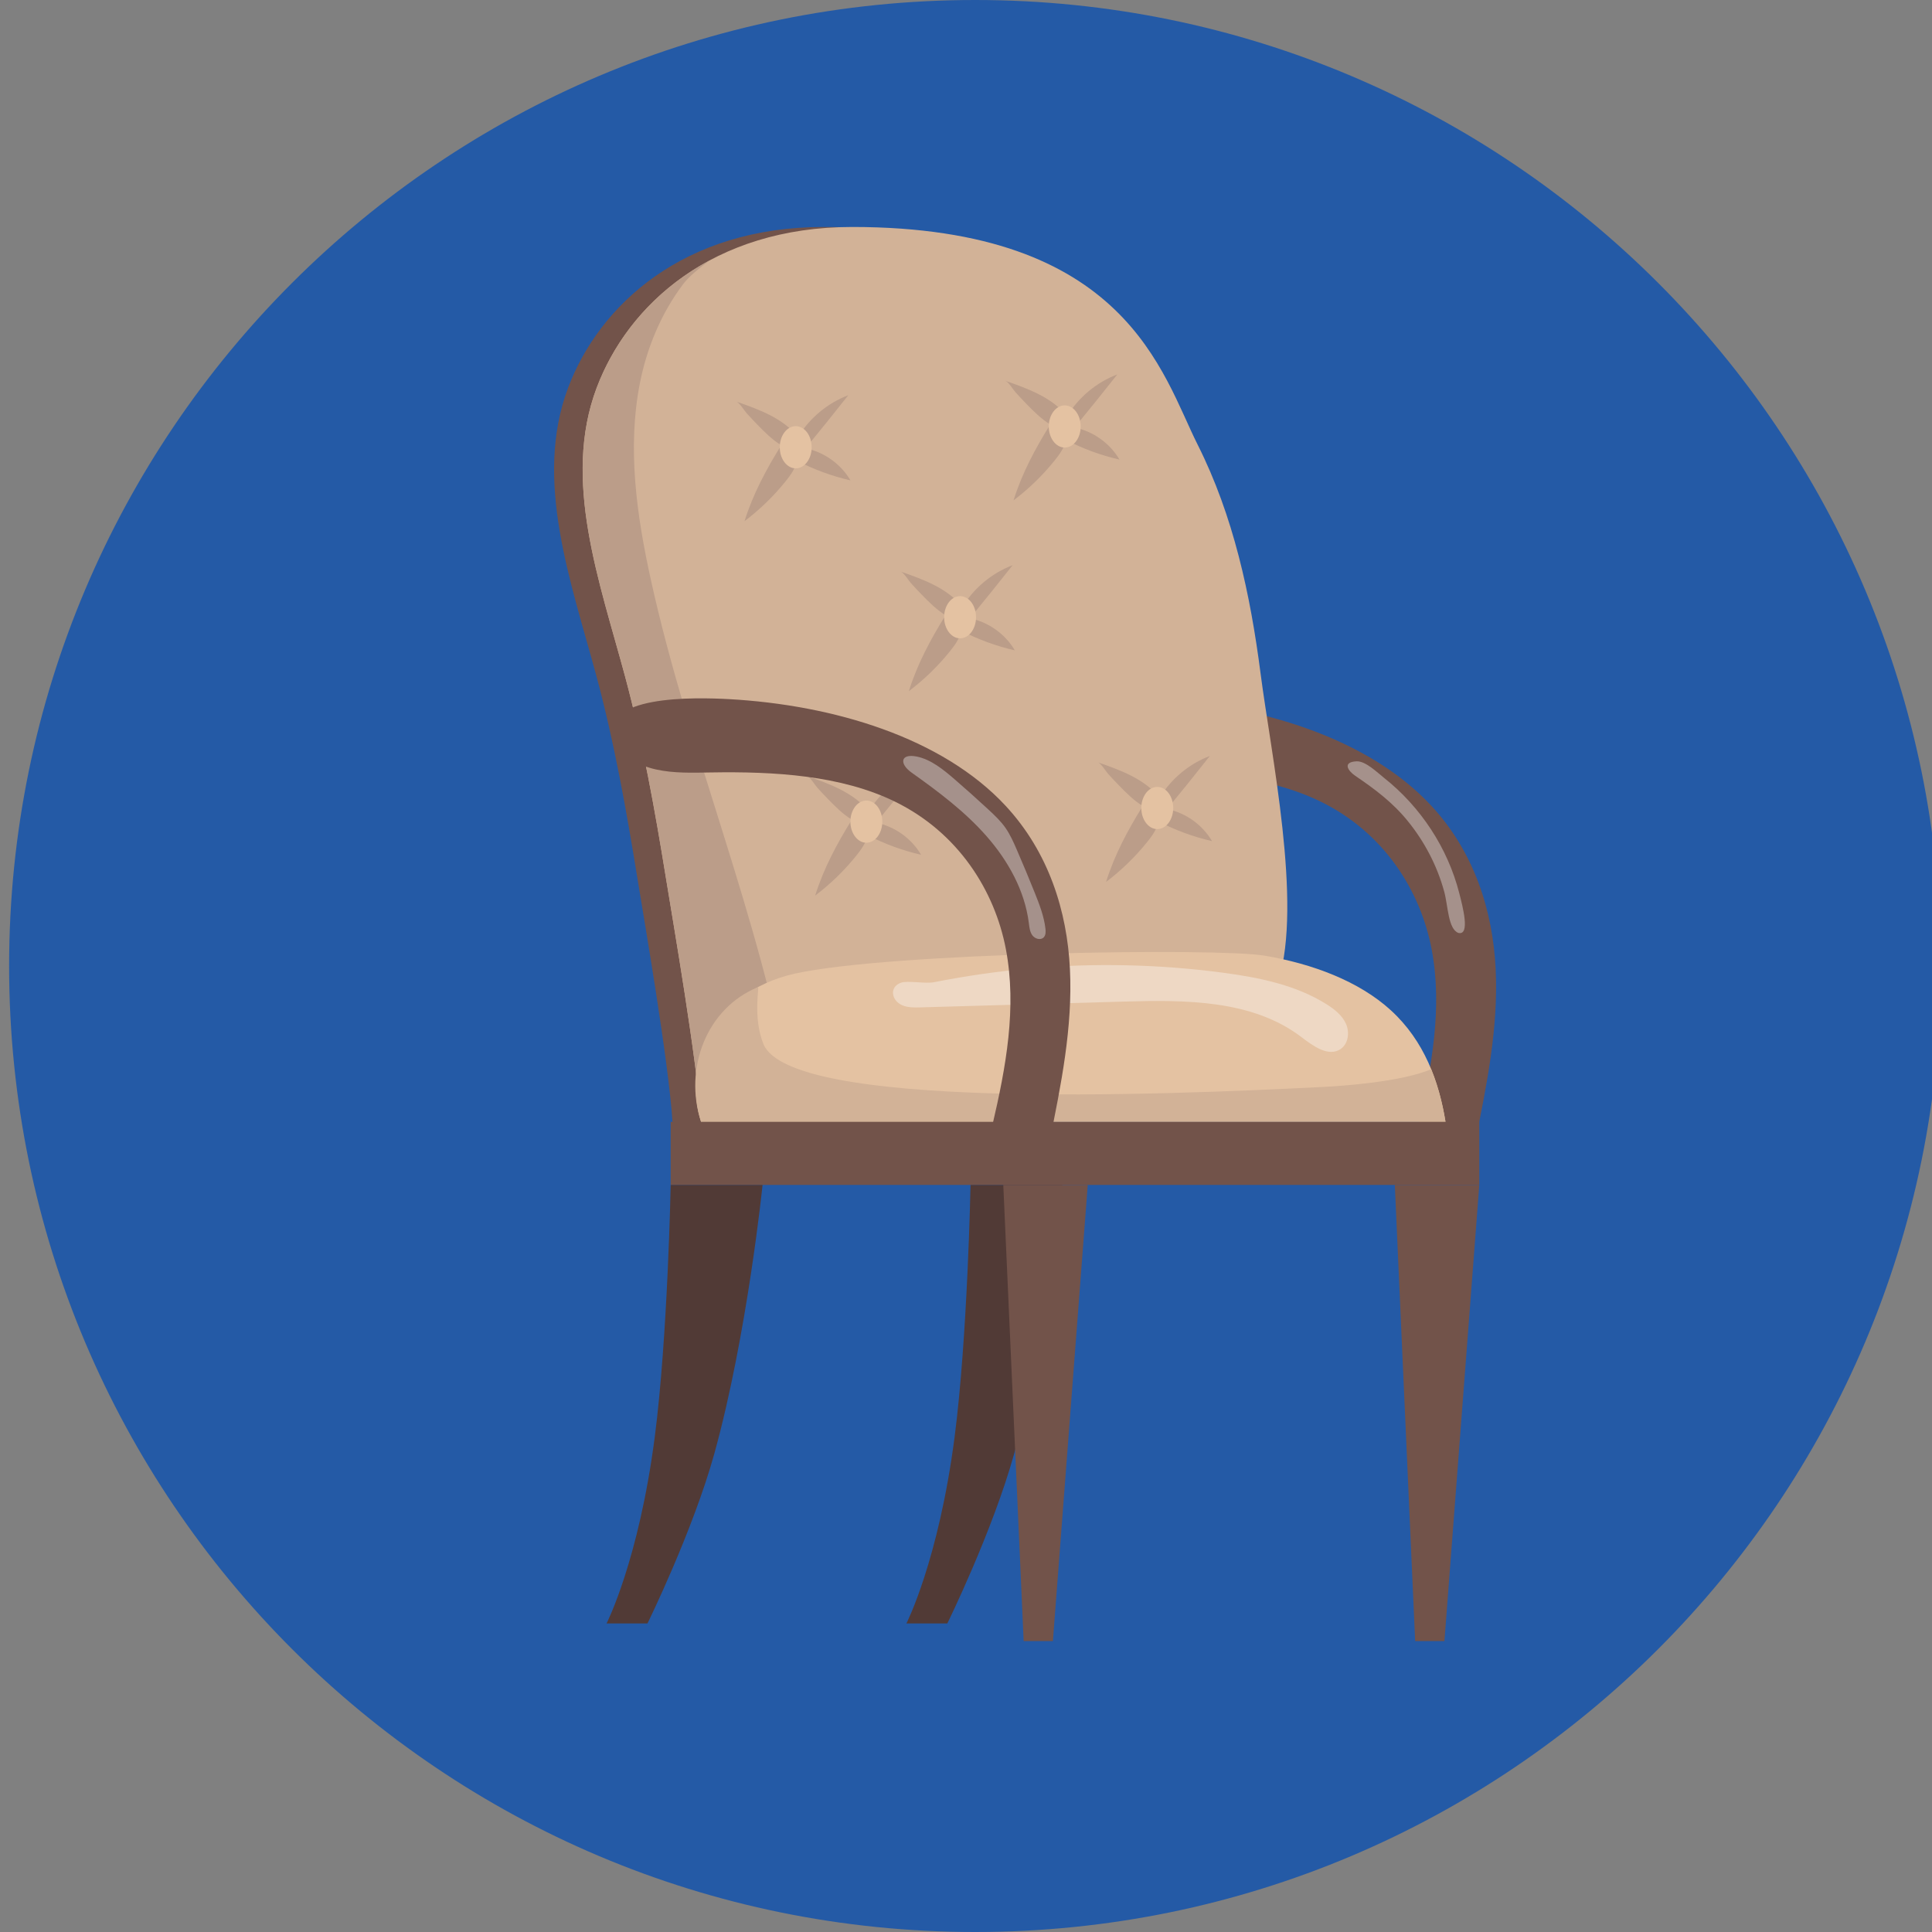 <?xml version="1.0" encoding="utf-8"?>
<!-- Generator: Adobe Illustrator 25.2.3, SVG Export Plug-In . SVG Version: 6.00 Build 0)  -->
<svg version="1.1" id="Capa_1" xmlns="http://www.w3.org/2000/svg" xmlns:xlink="http://www.w3.org/1999/xlink" x="0px" y="0px"
	 viewBox="0 0 500 500" style="enable-background:new 0 0 500 500;" xml:space="preserve">
<rect x="0" y="0" width="500" height="500" fill="#808080" stroke="none"/>
<style type="text/css">
	.st0{fill:#245AA6;}
	.st1{fill:#72534A;}
	.st2{fill:#D2B297;}
	.st3{fill:#BB9D89;}
	.st4{fill:#E4C2A2;}
	.st5{fill:#513A36;}
	.st6{opacity:0.36;fill:#FFFFFF;}
</style>
<path class="st0" d="M502.36,250c0,138.07-111.93,250-250,250c-138.07,0-250-111.93-250-250c0-138.07,111.93-250,250-250
	C390.43,0,502.36,111.93,502.36,250"/>
<g>
	<path class="st1" d="M269.45,192.08c1.54,3.6,5.91,6.03,10.48,7.05c4.57,1.02,9.41,0.86,14.16,0.78
		c16.48-0.28,33.77,0.71,47.82,7.61c16.28,8,25.71,22.99,28.59,38.12c2.88,15.13,0.02,30.56-3.5,45.6c-0.53,2.25-0.97,4.82,0.81,6.6
		c2.49,2.48,7.35,1.72,11.13,0.74c0.56-0.15,1.13-0.3,1.57-0.6c0.84-0.56,1.07-1.51,1.25-2.37c3.02-14.82,6.05-29.77,5.32-44.78
		c-0.73-15.01-5.48-30.27-16.68-42.32c-16.33-17.57-44.37-26.07-71.64-27.58C290.6,180.49,264.14,179.66,269.45,192.08z"/>
	<path class="st1" d="M147.02,100.37c-8.97,23.84,0.72,50.07,7.35,74.66c4.61,17.13,7.73,34.63,10.57,52.14
		c1.9,11.71,8.07,47.32,9.1,63.17c0,0,33.99,8.17,50.11,11.23c18.26,3.46,33.82-14.43,51.5-20.18c19.92-6.47,41.6-7.65,47.82-27.65
		c6.22-19.99-1.96-58.71-4.64-79.47c-2.63-20.39-7.03-40.81-16.27-59.17s-18.44-56.36-89.41-56.36
		C177.03,58.74,155.11,78.86,147.02,100.37z"/>
	<path class="st2" d="M154.42,100.37c-8.97,23.84,0.73,50.07,7.35,74.66c4.61,17.13,7.73,34.63,10.57,52.14
		c1.9,11.71,8.07,47.32,9.1,63.17c0,0,30.39-13.86,46.51-10.81c18.26,3.46,37.42,7.6,55.1,1.86c19.92-6.47,41.6-7.65,47.82-27.65
		c6.22-19.99-1.96-58.71-4.64-79.47c-2.63-20.39-7.03-40.81-16.27-59.17c-9.24-18.36-18.44-56.36-89.41-56.36
		C184.43,58.74,162.51,78.86,154.42,100.37z"/>
	<path class="st3" d="M204.51,282.05c-7.79-44.79-26.31-87.57-36.11-132.19c-3.65-16.61-6.08-33.89-2.82-50.58
		c1.8-9.22,5.53-18.19,11.19-25.71c1.56-2.07,4.15-4.12,6.88-6.17c-14.7,7.87-24.42,20.18-29.24,32.98
		c-8.97,23.84,0.73,50.07,7.35,74.66c4.61,17.13,7.73,34.63,10.57,52.14c1.9,11.71,8.07,47.32,9.1,63.17
		C181.43,290.34,192.32,285.38,204.51,282.05z"/>
	<path class="st4" d="M374.1,290.34c-1.69-10.43-5.48-20.95-14.13-28.86c-8.27-7.57-20.31-12.05-32.66-14.15
		c-12.34-2.1-97.08-0.81-121.59,4.64c-21.83,4.86-28.84,24.49-24.28,38.37H374.1z"/>
	<path class="st2" d="M342.42,281.3c-43.07,2.19-137.91,5.91-144.84-11.1c-2.79-6.85-1.01-14.9-1.41-14.73
		c-13.27,5.41-19.29,21-14.73,34.88H374.1c-0.75-4.61-1.91-9.23-3.71-13.64C362.68,279.99,347.52,281.04,342.42,281.3z"/>
	<rect x="173.57" y="290.34" class="st1" width="209.27" height="16.32"/>
	<path class="st5" d="M173.57,306.67c0,0-0.75,39.24-4.12,65.22c-4.15,31.98-12.47,48.25-12.47,48.25h10.59
		c0,0,11.74-23.88,17.31-43.98c8.51-30.73,12.47-69.49,12.47-69.49H173.57z"/>
	<path class="st5" d="M251.17,306.67c0,0-0.75,39.24-4.12,65.22c-4.15,31.98-12.47,48.25-12.47,48.25h10.59
		c0,0,11.74-23.88,17.31-43.98c8.51-30.73,12.47-69.49,12.47-69.49H251.17z"/>
	<polygon class="st1" points="259.65,306.67 264.92,424.7 272.49,424.7 281.51,306.67 	"/>
	<polygon class="st1" points="360.98,306.67 366.24,424.7 373.82,424.7 382.84,306.67 	"/>
	<path class="st6" d="M233.57,260.19c1.45,0.6,3.07,0.56,4.64,0.52c17.54-0.5,35.09-1,52.63-1.5c15.93-0.46,33.26-0.49,45.94,9.17
		c3.04,2.32,7.05,5.26,10.2,3.09c1.99-1.37,2.34-4.33,1.35-6.53c-0.99-2.2-2.99-3.77-5.03-5.05c-7.96-5-17.45-6.91-26.77-8.15
		c-16.47-2.19-33.18-2.56-49.73-1.13c-8.44,0.73-16.83,1.96-25.14,3.59c-2.21,0.43-6.83-0.49-8.51,0.13
		C230.03,255.47,230.72,259.02,233.57,260.19z"/>
	<path class="st6" d="M373.76,230.75c1,3.65,0.99,9.7,3.67,10.69c3.12,0.73,1.1-6.88,0.23-10.27c-3-11.74-10.01-22.38-19.51-29.89
		c-1.71-1.36-4.77-4.37-7.08-4.25c-3.73,0.18-2.24,2.46-0.3,3.77c5.09,3.45,9.71,6.92,13.61,11.75
		C368.7,217.88,371.95,224.11,373.76,230.75z"/>
	<g>
		<path class="st3" d="M190.56,103.93c5.88,2.04,12.09,4.3,15.98,9.17c2.98-4.91,7.63-8.78,13-10.82
			c-3.64,4.62-7.33,9.2-11.07,13.74c4.81,0.97,9.15,4.06,11.63,8.3c-4.8-1.1-9.47-2.82-13.85-5.08c-0.41,1.99-1.63,3.71-2.91,5.29
			c-3.11,3.87-6.7,7.36-10.66,10.35c2.22-7.08,5.63-13.41,9.51-19.66c-2.3-1.35-4.33-3.43-6.19-5.33c-0.94-0.96-1.86-1.95-2.76-2.94
			C192.61,106.26,191.41,104.23,190.56,103.93z"/>
		<path class="st4" d="M210.06,115.75c0,3.02-1.85,5.46-4.13,5.46c-2.28,0-4.13-2.45-4.13-5.46c0-3.02,1.85-5.46,4.13-5.46
			C208.22,110.29,210.06,112.73,210.06,115.75z"/>
	</g>
	<g>
		<path class="st3" d="M260.18,98.55c5.88,2.04,12.09,4.3,15.98,9.17c2.98-4.91,7.63-8.78,13-10.82c-3.64,4.62-7.33,9.2-11.07,13.74
			c4.81,0.97,9.15,4.06,11.63,8.3c-4.8-1.1-9.47-2.81-13.85-5.08c-0.41,1.99-1.63,3.71-2.91,5.29c-3.11,3.87-6.7,7.36-10.66,10.35
			c2.22-7.08,5.63-13.41,9.51-19.66c-2.3-1.35-4.33-3.43-6.19-5.33c-0.94-0.96-1.86-1.95-2.76-2.94
			C262.22,100.88,261.03,98.85,260.18,98.55z"/>
		<path class="st4" d="M279.68,110.37c0,3.02-1.85,5.46-4.13,5.46s-4.13-2.45-4.13-5.46c0-3.02,1.85-5.46,4.13-5.46
			S279.68,107.35,279.68,110.37z"/>
	</g>
	<g>
		<path class="st3" d="M233.09,147.92c5.88,2.04,12.09,4.3,15.98,9.17c2.98-4.91,7.63-8.78,13-10.82
			c-3.64,4.62-7.33,9.2-11.07,13.74c4.81,0.97,9.15,4.06,11.63,8.3c-4.8-1.1-9.47-2.81-13.85-5.08c-0.41,1.99-1.63,3.71-2.91,5.29
			c-3.11,3.87-6.7,7.36-10.66,10.35c2.22-7.08,5.63-13.41,9.51-19.66c-2.3-1.35-4.33-3.43-6.19-5.33c-0.94-0.96-1.86-1.95-2.76-2.94
			C235.14,150.25,233.94,148.22,233.09,147.92z"/>
		<path class="st4" d="M252.6,159.74c0,3.02-1.85,5.46-4.13,5.46c-2.28,0-4.13-2.45-4.13-5.46c0-3.02,1.85-5.46,4.13-5.46
			C250.75,154.28,252.6,156.72,252.6,159.74z"/>
	</g>
	<g>
		<path class="st3" d="M284.13,197.29c5.88,2.04,12.09,4.3,15.98,9.17c2.98-4.91,7.63-8.78,13-10.82
			c-3.64,4.62-7.33,9.2-11.07,13.74c4.81,0.97,9.15,4.06,11.63,8.3c-4.8-1.1-9.47-2.81-13.85-5.08c-0.41,1.99-1.63,3.71-2.91,5.29
			c-3.11,3.87-6.7,7.36-10.66,10.35c2.22-7.08,5.63-13.41,9.51-19.66c-2.3-1.35-4.33-3.43-6.19-5.33c-0.94-0.96-1.86-1.95-2.76-2.94
			C286.17,199.61,284.98,197.58,284.13,197.29z"/>
		<path class="st4" d="M303.63,209.11c0,3.02-1.85,5.46-4.13,5.46c-2.28,0-4.13-2.45-4.13-5.46c0-3.02,1.85-5.46,4.13-5.46
			C301.78,203.64,303.63,206.09,303.63,209.11z"/>
	</g>
	<g>
		<path class="st3" d="M208.84,200.83c5.88,2.04,12.09,4.3,15.98,9.17c2.98-4.91,7.63-8.78,13-10.82
			c-3.64,4.62-7.33,9.2-11.07,13.74c4.81,0.97,9.15,4.06,11.63,8.3c-4.8-1.1-9.47-2.82-13.85-5.08c-0.41,1.99-1.63,3.71-2.91,5.29
			c-3.11,3.87-6.7,7.36-10.66,10.35c2.22-7.08,5.63-13.41,9.51-19.66c-2.3-1.35-4.33-3.43-6.19-5.33c-0.94-0.96-1.86-1.95-2.76-2.94
			C210.89,203.15,209.69,201.12,208.84,200.83z"/>
		<path class="st4" d="M228.34,212.64c0,3.02-1.85,5.46-4.13,5.46c-2.28,0-4.13-2.45-4.13-5.46c0-3.02,1.85-5.46,4.13-5.46
			C226.5,207.18,228.34,209.63,228.34,212.64z"/>
	</g>
	<path class="st1" d="M159.27,192.08c1.54,3.6,5.91,6.03,10.48,7.05c4.57,1.02,9.41,0.86,14.16,0.78
		c16.48-0.28,33.77,0.71,47.82,7.61c16.28,8,25.71,22.99,28.59,38.12c2.88,15.13,0.02,30.56-3.5,45.6c-0.53,2.25-0.97,4.82,0.81,6.6
		c2.49,2.48,7.35,1.72,11.13,0.74c0.55-0.15,1.12-0.3,1.57-0.6c0.84-0.56,1.07-1.51,1.25-2.37c3.02-14.82,6.05-29.77,5.32-44.78
		c-0.73-15.01-5.48-30.27-16.68-42.32c-16.33-17.57-44.37-26.07-71.64-27.58C180.42,180.49,153.96,179.66,159.27,192.08z"/>
	<path class="st6" d="M235.92,199.95c6.91,4.91,13.75,10.04,19.35,16.4c5.6,6.36,9.93,14.1,10.99,22.51
		c0.14,1.12,0.25,2.3,0.92,3.21c0.67,0.91,2.13,1.33,2.92,0.53c0.56-0.57,0.55-1.47,0.46-2.26c-0.37-3.21-1.56-6.27-2.76-9.27
		c-1.51-3.77-3.07-7.52-4.69-11.24c-0.83-1.92-1.69-3.85-2.89-5.57c-1.24-1.77-2.82-3.27-4.41-4.74c-2.87-2.66-5.79-5.27-8.75-7.83
		c-2.84-2.45-6.1-5.17-9.89-5.91C233.01,194.98,232.71,197.67,235.92,199.95z"/>
</g>
</svg>
